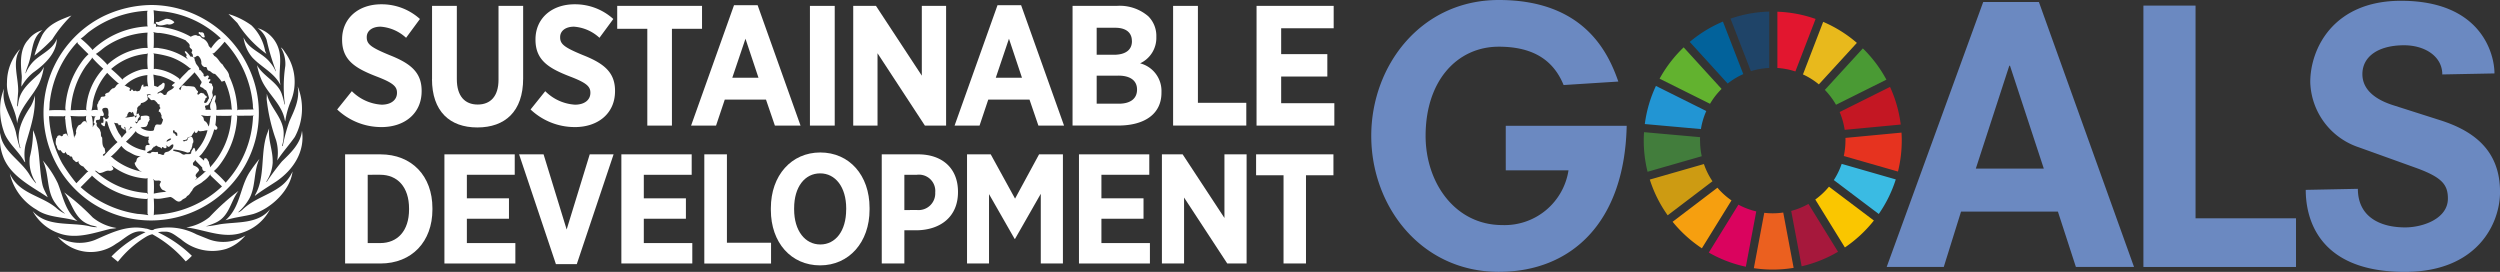 <svg xmlns="http://www.w3.org/2000/svg" width="299.926" height="32.613" viewBox="0 0 299.926 32.613">
    <rect x="0" y="0" width="299.926" height="32.613" fill="#333333" stroke="none"/>
    <g id="Group_15584" data-name="Group 15584" transform="translate(1240 1184.038)">
        <path id="Path_317" data-name="Path 317" d="M220.372,225.081v8.194h1.5c2.057,0,3.461-1.441,3.461-4.041v-.094c0-2.6-1.4-4.06-3.461-4.06Zm-2.712-2.45h4.228c3.8,0,6.248,2.619,6.248,6.454v.168c0,3.835-2.451,6.473-6.248,6.473H217.66Z" transform="translate(-1416.258 -1388.152)" fill="#fff"/>
        <path id="Path_318" data-name="Path 318" d="M237.233,222.631h8.436v2.45h-5.743v2.825h5.051v2.45h-5.051v2.919h5.818v2.45h-8.511Z" transform="translate(-1423.916 -1388.152)" fill="#fff"/>
        <path id="Path_319" data-name="Path 319" d="M251.951,222.631h2.937l2.769,9.017,2.768-9.017h2.862L258.873,235.8h-2.506Z" transform="translate(-1429.675 -1388.152)" fill="#fff"/>
        <path id="Path_320" data-name="Path 320" d="M272.108,222.631h8.436v2.45H274.8v2.825h5.051v2.45H274.8v2.919h5.818v2.45h-8.511Z" transform="translate(-1437.562 -1388.152)" fill="#fff"/>
        <path id="Path_321" data-name="Path 321" d="M288.455,222.631h2.712v10.607h5.294v2.488h-8.007Z" transform="translate(-1443.958 -1388.152)" fill="#fff"/>
        <path id="Path_322" data-name="Path 322" d="M310.612,229.109v-.131c0-2.582-1.309-4.209-3.123-4.209-1.833,0-3.125,1.608-3.125,4.19v.131c0,2.582,1.328,4.209,3.143,4.209s3.1-1.609,3.1-4.191m-9.035.057v-.225c0-3.928,2.47-6.678,5.93-6.678,3.479,0,5.911,2.731,5.911,6.641v.224c0,3.91-2.47,6.679-5.93,6.679-3.48,0-5.911-2.731-5.911-6.641" transform="translate(-1449.092 -1388.008)" fill="#fff"/>
        <path id="Path_323" data-name="Path 323" d="M327.651,229.309a2,2,0,0,0,2.189-2.095V227.2a1.956,1.956,0,0,0-2.226-2.114h-1.478v4.228Zm-4.228-6.678h4.359c2.937,0,4.789,1.7,4.789,4.489v.037c0,3.012-2.151,4.527-4.9,4.584h-1.534v3.984h-2.712Z" transform="translate(-1457.64 -1388.152)" fill="#fff"/>
        <path id="Path_324" data-name="Path 324" d="M340.232,222.631h2.843l2.918,5.312,2.88-5.312h2.862v13.094H349.08v-8.362l-3.086,5.406h-.056L342.87,227.4v8.324h-2.638Z" transform="translate(-1464.217 -1388.152)" fill="#fff"/>
        <path id="Path_325" data-name="Path 325" d="M362.294,222.631h8.436v2.45h-5.743v2.825h5.051v2.45h-5.051v2.919h5.818v2.45h-8.511Z" transform="translate(-1472.849 -1388.152)" fill="#fff"/>
        <path id="Path_326" data-name="Path 326" d="M378.64,222.631h2.488l5.014,7.632v-7.632H388.8v13.094h-2.32l-5.181-7.913v7.913H378.64Z" transform="translate(-1479.245 -1388.152)" fill="#fff"/>
        <path id="Path_327" data-name="Path 327" d="M400.493,225.138H397.2v-2.507h9.279v2.507h-3.293v10.588h-2.694Z" transform="translate(-1486.506 -1388.152)" fill="#fff"/>
        <path id="Path_328" data-name="Path 328" d="M216.092,205.686l1.764-2.2a5.511,5.511,0,0,0,3.57,1.62c1.148,0,1.846-.575,1.846-1.416v-.021c0-.717-.41-1.169-2.462-1.949-2.543-.984-4.123-1.948-4.123-4.411v-.04c0-2.5,1.928-4.206,4.7-4.206a6.835,6.835,0,0,1,4.637,1.763l-1.662,2.257a5.026,5.026,0,0,0-3.057-1.334c-1.026,0-1.662.514-1.662,1.252v.021c0,.821.492,1.21,2.729,2.134,2.5.984,3.857,2.051,3.857,4.287v.042c0,2.666-2.031,4.308-4.822,4.308a7.709,7.709,0,0,1-5.313-2.113" transform="translate(-1415.645 -1376.586)" fill="#fff"/>
        <path id="Path_329" data-name="Path 329" d="M234.795,202.152v-8.781h2.974v8.8c0,2.031.965,3.036,2.5,3.036s2.5-.985,2.5-2.975v-8.863h2.955v8.719c0,3.959-2.175,5.868-5.5,5.868-3.3,0-5.437-1.928-5.437-5.806" transform="translate(-1422.962 -1376.704)" fill="#fff"/>
        <path id="Path_330" data-name="Path 330" d="M254.206,205.686l1.764-2.2a5.512,5.512,0,0,0,3.57,1.62c1.149,0,1.846-.575,1.846-1.416v-.021c0-.717-.41-1.169-2.462-1.949-2.543-.984-4.124-1.948-4.124-4.411v-.04c0-2.5,1.928-4.206,4.7-4.206a6.834,6.834,0,0,1,4.637,1.763l-1.662,2.257a5.026,5.026,0,0,0-3.056-1.334c-1.026,0-1.662.514-1.662,1.252v.021c0,.821.492,1.21,2.729,2.134,2.5.984,3.857,2.051,3.857,4.287v.042c0,2.666-2.031,4.308-4.821,4.308a7.709,7.709,0,0,1-5.314-2.113" transform="translate(-1430.557 -1376.586)" fill="#fff"/>
        <path id="Path_331" data-name="Path 331" d="M274.9,196.121h-3.611v-2.749h10.176v2.749h-3.611v11.612H274.9Z" transform="translate(-1437.242 -1376.704)" fill="#fff"/>
        <path id="Path_332" data-name="Path 332" d="M293.932,201.935l-1.559-4.677-1.58,4.677Zm-2.933-8.7h2.831l5.149,14.443H295.9l-1.067-3.119H289.89l-1.046,3.119h-2.995Z" transform="translate(-1442.938 -1376.651)" fill="#fff"/>
        <rect id="Rectangle_33" data-name="Rectangle 33" width="2.974" height="14.361" transform="translate(-1142.832 -1183.332)" fill="#fff"/>
        <path id="Path_333" data-name="Path 333" d="M317.8,193.372h2.729l5.5,8.371v-8.371h2.913v14.361h-2.544l-5.682-8.678v8.678H317.8Z" transform="translate(-1455.438 -1376.704)" fill="#fff"/>
        <path id="Path_334" data-name="Path 334" d="M345.862,201.935l-1.559-4.677-1.58,4.677Zm-2.933-8.7h2.831l5.15,14.443h-3.077l-1.067-3.119H341.82l-1.046,3.119h-2.995Z" transform="translate(-1463.257 -1376.651)" fill="#fff"/>
        <path id="Path_335" data-name="Path 335" d="M366.529,201.743h-2.605v3.364h2.667c1.334,0,2.175-.575,2.175-1.683V203.4c0-1.026-.759-1.661-2.237-1.661m1.62-4.144c0-1.046-.738-1.6-2.01-1.6h-2.216v3.241H366c1.313,0,2.154-.534,2.154-1.621Zm-7.119-4.226h5.334a5.246,5.246,0,0,1,3.754,1.252,3.323,3.323,0,0,1,.964,2.442v.061a3.36,3.36,0,0,1-1.949,3.139,3.418,3.418,0,0,1,2.564,3.426v.1c0,2.585-2.072,3.939-5.19,3.939h-5.478Z" transform="translate(-1472.355 -1376.704)" fill="#fff"/>
        <path id="Path_336" data-name="Path 336" d="M380.846,193.372h2.975V205h5.806v2.729h-8.781Z" transform="translate(-1480.108 -1376.704)" fill="#fff"/>
        <path id="Path_337" data-name="Path 337" d="M397.292,193.372h9.252v2.688h-6.3v3.1h5.539v2.688h-5.539v3.2h6.38v2.688h-9.334Z" transform="translate(-1486.542 -1376.704)" fill="#fff"/>
        <path id="Path_338" data-name="Path 338" d="M171.347,214.1l.1.141a13.145,13.145,0,0,1,0,1.587,9.875,9.875,0,0,1,1.541-.219.539.539,0,0,1-.282-.167c-.3-.019-.443-.334-.539-.572-.045-.173.071-.315.141-.462-.128-.264-.527-.071-.758-.167-.065-.051-.11-.128-.2-.141m-7.336-.45-.019.077-1.323,1.329a13.016,13.016,0,0,0,6.848,3.206,10.58,10.58,0,0,1,1.278.155l-.1-.155v-1.74l.064-.1-.2.052a10.136,10.136,0,0,1-6.552-2.827m14.261.019-.032-.154a3.471,3.471,0,0,1-.88.848c-.418.417-1.1.507-1.311,1.111-.225.206-.3.527-.617.643-.116.308-.443.289-.629.514-.54.482-.886-.309-1.375-.4l-.982.173a3.081,3.081,0,0,1-1,.013,15.066,15.066,0,0,1,0,2.017l.122-.077a12.506,12.506,0,0,0,8.063-3.392Zm-11.871-1.2c.038.155.244.251.186.444a.545.545,0,0,1-.514.173c-.366-.058-.637.218-.983.257-.315.1-.424-.289-.713-.257a10.109,10.109,0,0,0,6.219,2.666l.18.122-.077-.219v-1.7l-.154.064a7.436,7.436,0,0,1-4.144-1.555m-.045-.051a.286.286,0,0,1-.155-.2Zm-.206-.276-.026-.045.026.077Zm10.33-.244-.044-.122a1.061,1.061,0,0,1-.289.366c.006.1-.032.257.09.327.257.084.59.251.648.553-.1.282-.642.54-.309.848.11.154-.154.212-.109.34l.09-.122a8.892,8.892,0,0,0,1.143-.958h.045c-.077-.026-.173.052-.264.013a.41.41,0,0,1-.212-.43Zm-8.923-1.792a9.515,9.515,0,0,1-1.278,1.311c.2.013.309.231.475.328a8.021,8.021,0,0,0,3.283,1.465l-.309-.141c-.231-.264-.559-.572-.572-.938.231-.077.205-.334.282-.507a1.294,1.294,0,0,1,.674-.373c-.649.27-1.214-.212-1.754-.462a2.515,2.515,0,0,1-.8-.681m6.2-.18c-.2,0-.3.154-.45.276-.18.1-.27-.192-.418-.122.007.032.039.045.065.058a.146.146,0,0,1,0,.186c-.219.2-.321-.1-.527-.077v.077c.007.045-.013.116-.077.09-.128-.212-.392-.135-.52-.321-.083-.045-.161.013-.219.064-.045.1-.25-.012-.2.155-.161.058-.18.231-.3.334-.2-.032-.289.193-.475.187.019.038,0,.1.058.109a.654.654,0,0,0,.373.045c.192-.309.514-.052.783-.167.167.032.052.212.173.276.264-.083.463.225.674.032-.013-.3.327-.276.514-.354.29-.173.617-.4.585-.79Zm-.726-.482c-.019.051-.089.141,0,.173.155-.161.482-.154.495-.385-.225-.032-.34.089-.495.212m-3.732-1.124a9.992,9.992,0,0,1-1.188,1.278,4.9,4.9,0,0,0,2.313,1.066c.045-.173-.026-.392.064-.539.065-.142.238-.135.366-.11a.109.109,0,0,0,.077-.167c-.186-.038-.1-.244-.167-.36.007-.064.116-.052.09-.135-.128-.1.065-.219-.045-.327.045-.032.077-.1.141-.1-.4.212-.841-.045-1.2-.205-.167-.1-.412-.193-.45-.4m8.094,0c-.186-.013-.411.1-.572-.032-.058-.051-.1.026-.091.077-.063.1-.128.219-.276.173-.116-.051-.116-.173-.154-.264a.7.7,0,0,1-.032.2,2.215,2.215,0,0,0-.276.43c-.135.147-.353.1-.494.218-.026.309-.366.244-.559.341-.013.038.032.044.051.077a.248.248,0,0,0,.276-.064c.27.071.212-.27.366-.385.135-.019.264-.135.4-.045a.912.912,0,0,1,.154.649c-.154.154-.077.4-.186.584.026.212-.231.308-.2.52a.454.454,0,0,1-.354.109,6.038,6.038,0,0,0-1.606-.366.112.112,0,0,0-.077.122c.231.122.514.128.758.231.219.058.366.327.643.244.231-.128.617.077.771-.167-.026-.238.18-.411.282-.617l.077-.02c.128.135.122.334.18.482.18-.192.321-.4.482-.6a5.747,5.747,0,0,0,.937-1.985,1.91,1.91,0,0,0-.507.09m-3.636-.013a.469.469,0,0,0,.1.309c.251-.039.141.308.373.276.128-.038.006-.147.045-.231-.039-.193-.225-.212-.354-.328-.013-.038.013-.071.032-.1-.1-.052-.141.006-.2.077m-5.075-.527a.929.929,0,0,1-.264.418l.019.013c.154-.11.264-.309.463-.321Zm-2.017-.508c.18.334.276.713.463,1.047.116.3.373.527.488.816a4.566,4.566,0,0,1,.539-.629.333.333,0,0,0-.057-.25c-.058-.135-.007-.327-.11-.443-.167.057.058.225-.013.321a.1.1,0,0,1-.154-.077.427.427,0,0,1-.309-.289c.122-.077-.032-.11-.064-.173-.065-.032-.071-.026-.122.032a.164.164,0,0,1-.1-.013c0-.366-.411-.148-.566-.341m-3.3-.79-.141.065a15.042,15.042,0,0,1-1.786-.045l.077.109.141,1.182a9.1,9.1,0,0,1,.244,1.342c.071-.1.026-.289.2-.308-.071-.141.135-.264.019-.385a1.291,1.291,0,0,1,.366-.848c.328-.013.354-.443.681-.463.167-.006.27.219.34.3a1.222,1.222,0,0,1-.141-.944m-2.512,0-.173.065-1.786-.013a13.108,13.108,0,0,0,1.574,5.641,21.076,21.076,0,0,0,1.709,2.4l1.278-1.323.154-.065a3.86,3.86,0,0,1-.6-.617.884.884,0,0,1-.54-.411c-.064-.071-.007-.2-.077-.25l-.077.1c-.225.109-.309-.122-.463-.219-.2-.109-.1-.488-.373-.418-.1-.007-.135-.122-.2-.186-.251.026-.315-.251-.45-.385-.026.058,0,.135-.077.173-.257.058-.347-.257-.52-.386-.045.019-.077.071-.142.058a.753.753,0,0,1-.263-.539c-.212-.237-.116-.617-.077-.906.038-.077.148-.122.128-.219.058-.135.2-.147.334-.154a.335.335,0,0,1,.128.122c.083-.051.27.007.2-.18a.847.847,0,0,1,.418-.154,2.723,2.723,0,0,0,.289.4l-.09-.141a10.182,10.182,0,0,1-.308-1.953c.006-.039-.084-.058-.032-.1l.013.019a2.02,2.02,0,0,1,.019-.36m3.1-.026.1.154a5.174,5.174,0,0,1,.089,1.259c.071-.122.09-.289.244-.366.019-.116-.154-.147-.135-.263.122-.238.006-.623.321-.726a.737.737,0,0,1-.617-.058m14.987-.019a6.929,6.929,0,0,1-.089,1.157l.212.231a.235.235,0,0,1-.045.3.252.252,0,0,1-.3-.02,8.408,8.408,0,0,1-1.124,2.454c-.212.27-.418.642-.694.783l.584.514c.032-.032.013-.084.019-.129,0-.077.039-.167.135-.154.282-.007.289.3.45.45-.032.244.18.437.109.662a9.528,9.528,0,0,0,2.576-6.122l.09-.1c-.578.058-1.188.019-1.785.026Zm2.577.045-.11-.077.065.173a10.351,10.351,0,0,1-2.037,5.705,4.264,4.264,0,0,1-.758.828,13.494,13.494,0,0,1,1.432,1.407l.052-.1a12.366,12.366,0,0,0,3.206-7.844l.077-.154-.1.045Zm-4.394-.09.2.2c.2.135.065.424.276.54.251.128.341.418.45.636a.707.707,0,0,0,.058-.186c.089-.354.077-.752.186-1.1a2.722,2.722,0,0,1-1.169-.09m.4-.629c-.051.026-.122.007-.186.013a.462.462,0,0,1,.186-.013m-12.025-.219c-.52.167.083.559-.045.88-.071.186-.263.013-.4.09l-.051.34c-.078.2-.328.051-.444.186-.083.128.007.264.077.366-.18.411.4.539.4.912.18.231-.026.565.231.771.058.417-.058.982.309,1.31l.064.4c.077.276-.327.206-.276.449.077-.038.1.065.1.09v-.013a16.947,16.947,0,0,1,1.651-1.683l-.244-.244a6.407,6.407,0,0,1-.989-2.2l-.187-.1c-.006.206-.1.366-.09.572l-.064.077c-.135-.006-.219-.116-.334-.186-.026-.071-.1-.186.013-.244a.209.209,0,0,1,.154.045c.058-.071.032-.173.064-.264.019-.154-.116-.3-.019-.43.122-.013.212.135.263.219.122.038.219-.065.321-.109,0-.11.154-.258-.013-.321a1.514,1.514,0,0,0-.013-.758c-.071-.212-.309-.173-.482-.155m5.583-1.586c-.1-.116-.327-.045-.463,0,.128.128.077.36.154.52a1.223,1.223,0,0,1-.816.482c-.083.1-.064.328-.264.309-.064.141-.282.225-.2.43a3.933,3.933,0,0,0-.109.738c-.379.238-.27-.315-.463-.43l-.065.109c-.077.019-.128-.026-.18-.077-.058-.019-.154-.038-.206.013-.083.141-.212.257-.18.45-.039.116-.231.077-.206.2a3.688,3.688,0,0,0,.649-.09c.147.038.27-.071.418-.077a.139.139,0,0,1,.089.155h.052a.26.26,0,0,0,.1-.309c.013-.135.16-.135.251-.173.083.039.032.122.044.186.289.11-.071.321-.109.475-.077.122,0,.4-.244.36a.09.09,0,0,1-.065-.109h-.032a.331.331,0,0,0,.174.289c.18-.148.186-.4.443-.43.135-.142-.058-.36.141-.475.334-.007.694-.148.957.122-.019.116-.064.167.032.264a1.268,1.268,0,0,1-.231.43.22.22,0,0,1-.064.244c-.09.392-.54.206-.8.34a2.03,2.03,0,0,0,1.42.385c.276-.013.154-.353.3-.507.09-.45.5-.141.752-.264a1.8,1.8,0,0,0,.219-.6.426.426,0,0,1-.173-.482c-.11-.148-.1-.418-.334-.443a.128.128,0,0,1,.026-.154c-.007-.141.135-.186.173-.3-.148-.1-.11-.309-.1-.43-.251.071-.276-.257-.463-.327-.045-.148-.206-.173-.334-.2-.308.148-.36-.231-.591-.321-.026-.071-.077-.174,0-.232.116-.1.27-.013.4-.019Zm-3.116-1.066h.142c.154.154.4.122.52.327.058.116-.109.1-.1.2.032.026.077.032.1.077.122.045.1-.071.142-.122.16-.16.186.155.34.155a.238.238,0,0,1,.34.045c.1-.09.321-.007.353-.173.2-.212.091-.54.386-.674.1.057-.007.154.032.244.2.083.424-.167.585.032a4.048,4.048,0,0,1-.1-1.4,4.382,4.382,0,0,0-2.744,1.291m3.456-1.343a12.129,12.129,0,0,1,.09,1.33l.463.154c.135-.225.43-.27.559-.482.083-.071.18,0,.244.077a1.283,1.283,0,0,1-.077.514c-.173.347-.584.392-.816.643.148.083.231-.071.353-.1a.771.771,0,0,1,.43.289c.116.051.225-.02.327-.058.071-.533.739-.456.938-.958L173.8,203c-.051-.071-.18-.038-.173-.154a1.332,1.332,0,0,1,.385-.309,6.539,6.539,0,0,0-1.831-.835,6.167,6.167,0,0,1-.771-.155m-5.55-.212a7.573,7.573,0,0,0-1.728,3.559,5.8,5.8,0,0,1-.154.958,1.614,1.614,0,0,1,.8-.032c-.148-.077-.026-.264-.109-.366-.019-.161-.045-.36.109-.463-.019-.264.264-.4.289-.636.071-.27.379-.089.527-.231.1-.051.013-.141.013-.212.128-.173.327-.167.482-.264a1.375,1.375,0,0,1,.43-.45c.385.013.392-.527.758-.539a15.307,15.307,0,0,1-1.42-1.323m10.452-.064-.032.077c-.591.617-1.24,1.253-1.8,1.882a.44.44,0,0,0,.173.186c.026-.154.109-.289.122-.449.155-.212.385-.077.585-.032a4.412,4.412,0,0,1,.912.064c.231.116.251.411.462.527a.182.182,0,0,1-.063.244c.063.482.3-.128.539-.013.1.038.231.026.308.135.039.2.283.161.3.354-.02.1-.122.122-.186.173.058.192-.2.315-.11.52.373.071.385-.36.559-.553a3.46,3.46,0,0,0-.359-.97c-.212-.045-.341-.3-.553-.34-.411-.161.064-.418.013-.662a7.741,7.741,0,0,0-.861-1.143m-12.289-1.786-.013.122-.694.88a10.246,10.246,0,0,0-1.837,5.332l1.76-.032.167.064c-.071-.045-.051-.122-.077-.186a7.745,7.745,0,0,1,2.05-4.824,12.9,12.9,0,0,1-1.356-1.356m7.368-.482.065.142-.013,1.74.167-.032a5.637,5.637,0,0,1,2.884,1.175l.045.135c.289-.4.726-.751,1.066-1.136l.321-.186-.154-.065a7.5,7.5,0,0,0-2.313-1.336,11.388,11.388,0,0,0-2.068-.437m-.674-.013-.109.065a7.506,7.506,0,0,0-4.285,1.818,17.394,17.394,0,0,1,1.368,1.278c.032-.044.064-.09.1-.141a5.886,5.886,0,0,1,1.96-1.015,2.912,2.912,0,0,1,.97-.11,8.5,8.5,0,0,1,0-1.895m-8.447-1.342a12.629,12.629,0,0,0-3.289,7.015c-.071.385-.026.783-.1,1.175a12.86,12.86,0,0,1,1.985,0l-.045-.251a10.446,10.446,0,0,1,1.927-5.505,5.283,5.283,0,0,1,.861-.982c-.418-.392-.854-.849-1.291-1.279Zm17.666-.045a14.83,14.83,0,0,1-1.278,1.375l-.219.045c.135.032.173.193.264.289.469.25.59.752,1,1.034.231.482.765.854.784,1.407a10.2,10.2,0,0,1,.976,3.99l-.052.077a.265.265,0,0,0,.154-.058l1.85-.032c-.122-.18-.07-.443-.1-.662a12.7,12.7,0,0,0-3.379-7.464m-14.274.584c-.4.276-.765.636-1.175.88a10.36,10.36,0,0,1,1.3,1.2l.045.122a7.7,7.7,0,0,1,3.854-1.953,3.405,3.405,0,0,1,1.015-.077,12.609,12.609,0,0,1-.013-1.851,9.875,9.875,0,0,0-5.024,1.677m11.531-1.728c-.135.128-.251-.116-.373.032a.259.259,0,0,0,.045.186c.27.1.3.488.648.4.1-.116-.064-.237-.032-.385a.381.381,0,0,0-.289-.231m-5.814-.013.065.122c-.013.6.026,1.233-.032,1.792a2.037,2.037,0,0,1,.738.026,7.522,7.522,0,0,1,3.456,1.387.921.921,0,0,1-.3-.463.072.072,0,0,1,.078-.026c.012-.2-.2-.3-.232-.482a.132.132,0,0,1,.141-.058,4.126,4.126,0,0,1,.566.662c.141-.058.257.032.36.109.187.109.071.346.212.475.026.379.488.59.462.97.007.09.116.019.154.065l.386.475a.192.192,0,0,0,.064.263c.173.077.27-.141.443-.109.251.141-.038.308-.012.463.1.006.218-.077.3.019.032.141-.116.231-.173.321,0,.141.116.109.219.141a.177.177,0,0,1,.154.231c.321.334-.1.694.058,1.047a.611.611,0,0,1-.167.629c.006.283-.251.456-.354.694l-.327.065c-.173.173.147.385-.026.494l.719.013-.077-.077a1.061,1.061,0,0,1,.1-.912,2.058,2.058,0,0,1,.341-.707c.045-.013.128-.1.167,0a1.288,1.288,0,0,1-.109.662,1.974,1.974,0,0,1,.2,1.048c.636-.039,1.259-.052,1.882-.045l-.058-.122a9.242,9.242,0,0,0-.835-3.328c-.135.007-.231.116-.385.077a.121.121,0,0,1-.077-.128,8.951,8.951,0,0,0-.707-.783c-.327.032-.475-.347-.771-.386-.264-.109-.084-.533-.463-.418a.619.619,0,0,1-.4-.43,1.056,1.056,0,0,0-.366-.912c-.231-.083-.327.225-.558.173-.129-.065-.071-.231-.11-.34s-.154-.167-.135-.3c.3-.4-.366-.392-.219-.783-.038-.283-.327-.392-.475-.617a10.411,10.411,0,0,0-3.116-.894,2.14,2.14,0,0,1-.771-.109m1.5-1.586-.925.4c-.077-.032-.225-.071-.276.032-.039.032,0,.077.013.109.34.437.931.193,1.356.109a.814.814,0,0,0,.835-.218v-.045a1.281,1.281,0,0,0-1-.385m-2.2-.97a12.5,12.5,0,0,0-6.912,2.448c-.392.27-.739.681-1.137.912h.057a10.961,10.961,0,0,1,1.42,1.368l.032-.089a10.194,10.194,0,0,1,6.566-2.762l-.058-.155-.019-1.542Zm.72-.065a9.024,9.024,0,0,1,.019,1.773.267.267,0,0,1,.058-.154c.09-.052.167.026.206.089.006.09.044.245-.032.3.077.013.116-.045.186-.045a9.6,9.6,0,0,1,4.054,1.233v-.032c.25-.122.572-.283.829-.065.308-.116.366.264.616.309a1.347,1.347,0,0,1,.681.867c.058.116.238.2.264.321a4.93,4.93,0,0,1,.97-1.124l.219-.09a11.984,11.984,0,0,0-6.816-3.224,9.906,9.906,0,0,1-1.253-.155m11.319,6.707a12.748,12.748,0,0,1,.848,9.032,12.966,12.966,0,0,1-19.689,7.3,12.954,12.954,0,0,1,1.42-22.278,13.577,13.577,0,0,1,5.846-1.388,12.917,12.917,0,0,1,11.576,7.336" transform="translate(-1392.998 -1376.637)" fill="#fff"/>
        <path id="Path_339" data-name="Path 339" d="M197.427,196.329a5.684,5.684,0,0,1,1.644,3.064l.155.36a13.534,13.534,0,0,1-3.482-3.7l-1.066-1.079a9.084,9.084,0,0,1,2.749,1.356" transform="translate(-1407.266 -1377.331)" fill="#fff"/>
        <path id="Path_340" data-name="Path 340" d="M158.579,198.121a20.553,20.553,0,0,1-2.146,1.96,13.634,13.634,0,0,1,.944-2.48c.777-1.355,2.216-1.83,3.5-2.332a15.9,15.9,0,0,0-2.3,2.853" transform="translate(-1392.302 -1377.446)" fill="#fff"/>
        <path id="Path_341" data-name="Path 341" d="M201.928,200.515c.3,1.35-.135,2.666.141,4.029l-.013.012c-.733-1.446-2.294-2.126-3.366-3.283a4.611,4.611,0,0,1-1.047-2.409c.617,1.484,2.274,1.812,3.224,3.058a4.042,4.042,0,0,1,.63,1.014l.032-.032a27.705,27.705,0,0,1-1.112-3.732,2.911,2.911,0,0,0-1.079-1.413,3.751,3.751,0,0,1,2.589,2.756" transform="translate(-1408.426 -1378.421)" fill="#fff"/>
        <path id="Path_342" data-name="Path 342" d="M156.372,198.139c-1.272.874-1.188,2.441-1.593,3.745-.128.482-.354.925-.463,1.42l.032.026a4.412,4.412,0,0,1,1.047-1.542c.906-.835,2.242-1.356,2.685-2.589-.019,1.715-1.452,3.064-2.82,4.028a5.722,5.722,0,0,0-1.42,1.7c-.032-.43.065-.867.032-1.33-.148-1.5-.257-3.206.8-4.317a3.188,3.188,0,0,1,1.7-1.137" transform="translate(-1391.264 -1378.569)" fill="#fff"/>
        <path id="Path_343" data-name="Path 343" d="M203.771,202.3a6.019,6.019,0,0,1,.559,5.762,10.191,10.191,0,0,0-.649,2.377c-.058-.141-.071-.334-.122-.495-.45-1.728-2.088-2.961-2.762-4.593a8.53,8.53,0,0,1-.495-1.664c.72,1.33,2.493,2.017,2.974,3.482a6.713,6.713,0,0,1,.309,1.233.05.05,0,0,0,.052-.044,16.8,16.8,0,0,1,.057-4.581,3.786,3.786,0,0,0-.539-2.216c.289.167.418.489.617.739" transform="translate(-1409.466 -1379.907)" fill="#fff"/>
        <path id="Path_344" data-name="Path 344" d="M152.569,201.979c-.976,1.484-.167,3.353-.212,5.043l-.128,1.728c.019.013.019.065.064.045.058-.192.071-.4.11-.6.231-1.394,1.439-2.383,2.5-3.346a2.743,2.743,0,0,0,.539-.8,7.137,7.137,0,0,1-.59,2.036c-.822,1.606-2.345,2.923-2.621,4.76-.135-1.76-1.336-3.077-1.214-4.946a5.941,5.941,0,0,1,1.477-3.886c.026-.013.045-.039.077-.033" transform="translate(-1390.178 -1380.072)" fill="#fff"/>
        <path id="Path_345" data-name="Path 345" d="M205.581,215.3c-.674.957-1.49,1.85-2.114,2.826a5.452,5.452,0,0,0-.141-2.454,21.277,21.277,0,0,1-1.124-4.9l.019-.662c.393,1.767,2.127,2.981,2.018,4.959a4.345,4.345,0,0,1-.2,1.311l.032.032.077-.089a19.658,19.658,0,0,1,.783-2.9c.572-1.3,1.278-2.621.989-4.195a7.128,7.128,0,0,1-.34,6.071" transform="translate(-1410.21 -1382.909)" fill="#fff"/>
        <path id="Path_346" data-name="Path 346" d="M151.544,214.854a16.272,16.272,0,0,0,.494,1.96c.026.013.046-.013.065-.032-.662-1.85.289-3.565,1.246-5.01a4.865,4.865,0,0,0,.482-1.279,10.812,10.812,0,0,1-.231,2.666c-.231,1.1-.578,2.152-.88,3.225a5.05,5.05,0,0,0-.045,2.126l-.1-.077c-.7-1.291-2.088-2.3-2.5-3.713a7.867,7.867,0,0,1-.334-3.655,6.882,6.882,0,0,1,.4-1.4c-.392,2,.957,3.45,1.4,5.191" transform="translate(-1389.648 -1383.078)" fill="#fff"/>
        <path id="Path_347" data-name="Path 347" d="M202.028,221.569a4.616,4.616,0,0,1-.784,2.332h.077a29.327,29.327,0,0,1,1.818-2.442c1.118-1.079,2.255-2.184,2.4-3.681.379,2.5-1.021,4.69-3.1,6.1-.855.559-1.721,1.079-2.544,1.715v-.077c1.259-2.094.642-4.966,1.42-7.266l.289-.771c-.161,1.432.463,2.647.418,4.086" transform="translate(-1409.31 -1386.138)" fill="#fff"/>
        <path id="Path_348" data-name="Path 348" d="M154.78,224.557c.135.475.411.9.591,1.356-1.914-1.3-4.522-2.544-5.37-4.934a5.933,5.933,0,0,1-.321-2.788c.154,2.126,2.441,3.251,3.5,5.01a5.838,5.838,0,0,0,.8,1.06c-.051-.225-.263-.417-.34-.648a4.577,4.577,0,0,1-.418-2.512,12.647,12.647,0,0,0,.385-3.237c.932,2.011.649,4.516,1.169,6.694" transform="translate(-1389.646 -1386.287)" fill="#fff"/>
        <path id="Path_349" data-name="Path 349" d="M196.9,228.353a6.367,6.367,0,0,1-1.311,1.574c.167-.006.315-.154.463-.25,1.381-1.375,3.18-1.76,4.67-2.878a4.5,4.5,0,0,0,1.407-1.773c-.282,2.281-2.551,4.42-4.69,5.1-1.1.3-2.287.392-3.36.758,1.818-1.561,1.715-3.977,2.929-5.814a18.8,18.8,0,0,1,1.157-1.561c-.739,1.483-.418,3.4-1.266,4.844" transform="translate(-1407.03 -1388.496)" fill="#fff"/>
        <path id="Path_350" data-name="Path 350" d="M157.328,226.557c.642,1.581.886,3.366,2.37,4.562-1.606-.527-3.488-.38-4.9-1.369a6.756,6.756,0,0,1-3.218-4.335c1.066,2.415,3.739,2.614,5.531,4.085a4.445,4.445,0,0,0,1.047.713l.019-.02A6.151,6.151,0,0,1,157,228.914c-1.047-1.458-.681-3.5-1.465-5.068a11.822,11.822,0,0,1,1.792,2.711" transform="translate(-1390.403 -1388.628)" fill="#fff"/>
        <path id="Path_351" data-name="Path 351" d="M190.016,233.6a9.888,9.888,0,0,1-1.291.495,13.668,13.668,0,0,0,1.676-.251c2.12-.334,4.548.007,6.032-1.8a5.7,5.7,0,0,1-3.193,2.756c-2.165.815-4.343-.186-6.418-.521l-.4-.051v-.013a5.823,5.823,0,0,0,2.743-1.233,28.093,28.093,0,0,1,3.487-3.148c-.957,1.227-1.059,2.974-2.64,3.764" transform="translate(-1404.037 -1390.973)" fill="#fff"/>
        <path id="Path_352" data-name="Path 352" d="M163.286,233.132a5.976,5.976,0,0,0,2.853,1.265c-.251.091-.578.065-.848.135-1.869.463-3.951,1.214-5.936.54a5.761,5.761,0,0,1-3.27-2.7c1.709,1.947,4.5,1.3,6.784,1.805a3.172,3.172,0,0,0,.958.122c-.27-.173-.649-.154-.945-.308-1.785-.629-2.049-2.563-3.019-3.867a27.52,27.52,0,0,1,3.424,3.007" transform="translate(-1392.166 -1391.084)" fill="#fff"/>
        <path id="Path_353" data-name="Path 353" d="M179.172,238.469a4.95,4.95,0,0,0,4.374-.475,5.2,5.2,0,0,1-2.312,1.619,5.764,5.764,0,0,1-5.441-1.176c-.611-.385-1.151-.944-1.941-.893a2.725,2.725,0,0,0-.8.077,14.874,14.874,0,0,1,4.067,2.82,6.158,6.158,0,0,1-.738.668,14.443,14.443,0,0,0-4.009-3.257,2.593,2.593,0,0,0-.829.354,12.381,12.381,0,0,0-3.3,2.948l-.771-.636a14.113,14.113,0,0,1,4.085-2.91c-1.464-.463-2.422.765-3.533,1.387a5.171,5.171,0,0,1-6.995-.848,5.027,5.027,0,0,0,4.471.386c1.882-.816,3.834-1.851,6.1-1.356.353.007.7.36,1.034.058a7.247,7.247,0,0,1,5.043.636Z" transform="translate(-1394.099 -1393.788)" fill="#fff"/>
        <path id="Path_354" data-name="Path 354" d="M436.031,207.307h14.509c-.251,11.665-6.69,17.519-15.345,17.519-9.324,0-15.3-7.861-15.3-16.307s5.978-16.306,15.3-16.306c10.328,0,13.171,6.439,14.342,9.784l-6.565.418c-1.129-2.759-3.387-4.6-7.777-4.6-4.933,0-8.78,4.013-8.78,10.7,0,5.644,3.554,10.7,9.2,10.7a7.753,7.753,0,0,0,7.943-6.564h-7.526Z" transform="translate(-1495.385 -1376.251)" fill="#6b89c1"/>
        <path id="Path_355" data-name="Path 355" d="M572.075,193.317h6.255v25.519h12.052v5.838H572.075Z" transform="translate(-1554.929 -1376.683)" fill="#6b89c1"/>
        <path id="Path_356" data-name="Path 356" d="M620.448,201.2c0-2.168-2.085-3.5-4.587-3.5-3.128,0-5,1.376-5,3.461,0,2.168,2.085,3.21,3.628,3.711l5.754,1.835c4.17,1.334,7.131,3.753,7.131,8.59,0,3.837-2.753,9.591-11.425,9.591-10.883,0-11.885-7.047-11.885-9.841l6.255-.125c0,3.335,2.627,4.628,5.671,4.628,2.127,0,5.129-1.043,5.129-3.461,0-1.667-.708-2.543-3.794-3.669l-6.839-2.46a8.5,8.5,0,0,1-5.879-7.839c0-4,2.753-9.758,10.883-9.758,9.675,0,11.217,6.421,11.217,8.715Z" transform="translate(-1567.444 -1376.307)" fill="#6b89c1"/>
        <path id="Path_357" data-name="Path 357" d="M482.774,208.316a8.783,8.783,0,0,1,1.387-1.784l-4.548-4.987a15.566,15.566,0,0,0-2.888,3.758Z" transform="translate(-1517.622 -1379.902)" fill="#62b22f"/>
        <path id="Path_358" data-name="Path 358" d="M504.978,202.826a8.7,8.7,0,0,1,1.908,1.195l4.561-4.979a15.516,15.516,0,0,0-4.042-2.522Z" transform="translate(-1528.677 -1377.936)" fill="#e8b91c"/>
        <path id="Path_359" data-name="Path 359" d="M518.252,209.343l-6.045,3.013a8.672,8.672,0,0,1,.605,2.136l6.725-.635a15.336,15.336,0,0,0-1.285-4.514" transform="translate(-1531.505 -1382.953)" fill="#c41723"/>
        <path id="Path_360" data-name="Path 360" d="M510.632,208.512l6.044-3.013a15.539,15.539,0,0,0-2.824-3.75l-4.561,4.979a8.773,8.773,0,0,1,1.341,1.785" transform="translate(-1530.364 -1379.981)" fill="#4a9a34"/>
        <path id="Path_361" data-name="Path 361" d="M480.351,219.266c0-.136,0-.272.01-.407l-6.726-.6c-.021.334-.034.67-.034,1.009a15.5,15.5,0,0,0,.458,3.741l6.5-1.864a8.714,8.714,0,0,1-.2-1.877" transform="translate(-1516.4 -1386.441)" fill="#427d3c"/>
        <path id="Path_362" data-name="Path 362" d="M509.05,229a8.825,8.825,0,0,1-1.641,1.543l3.551,5.75a15.616,15.616,0,0,0,3.478-3.23Z" transform="translate(-1529.628 -1390.643)" fill="#fac600"/>
        <path id="Path_363" data-name="Path 363" d="M513.226,219.3a8.6,8.6,0,0,1-.2,1.856l6.5,1.866a15.441,15.441,0,0,0,.454-3.722c0-.319-.011-.635-.03-.95l-6.725.635c0,.105.006.209.006.315" transform="translate(-1531.826 -1386.479)" fill="#e6331f"/>
        <path id="Path_364" data-name="Path 364" d="M484.665,229.208l-5.376,4.086a15.6,15.6,0,0,0,3.511,3.181l3.551-5.744a8.789,8.789,0,0,1-1.686-1.522" transform="translate(-1518.625 -1390.726)" fill="#f69f0f"/>
        <path id="Path_365" data-name="Path 365" d="M480.541,214.324a8.621,8.621,0,0,1,.644-2.166l-6.042-3.011a15.362,15.362,0,0,0-1.334,4.573Z" transform="translate(-1516.481 -1382.876)" fill="#2295d3"/>
        <path id="Path_366" data-name="Path 366" d="M508.277,238.141l-3.546-5.742a8.718,8.718,0,0,1-2.07.841l1.252,6.642a15.361,15.361,0,0,0,4.364-1.741" transform="translate(-1527.77 -1391.974)" fill="#a6183c"/>
        <path id="Path_367" data-name="Path 367" d="M512,224.509a8.745,8.745,0,0,1-.944,1.944l5.393,4.068a15.414,15.414,0,0,0,2.041-4.147Z" transform="translate(-1531.053 -1388.887)" fill="#3abbe3"/>
        <path id="Path_368" data-name="Path 368" d="M498.824,234.1a8.76,8.76,0,0,1-1.259.092,8.881,8.881,0,0,1-1.016-.06l-1.251,6.642a15.563,15.563,0,0,0,4.775-.037Z" transform="translate(-1524.889 -1392.639)" fill="#eb601f"/>
        <path id="Path_369" data-name="Path 369" d="M499.939,201.269a8.626,8.626,0,0,1,2.159.417l2.425-6.3a15.306,15.306,0,0,0-4.584-.868Z" transform="translate(-1526.705 -1377.151)" fill="#e2162f"/>
        <path id="Path_370" data-name="Path 370" d="M492.114,233.357a8.694,8.694,0,0,1-2.141-.81l-3.553,5.746a15.413,15.413,0,0,0,4.445,1.7Z" transform="translate(-1521.415 -1392.032)" fill="#da035e"/>
        <path id="Path_371" data-name="Path 371" d="M493.145,201.651a8.643,8.643,0,0,1,2.2-.392V194.5a15.408,15.408,0,0,0-4.646.846Z" transform="translate(-1523.091 -1377.147)" fill="#1f4468"/>
        <path id="Path_372" data-name="Path 372" d="M482.314,226.607a8.681,8.681,0,0,1-1.029-2.063l-6.491,1.863a15.433,15.433,0,0,0,2.144,4.286Z" transform="translate(-1516.866 -1388.901)" fill="#cd9b12"/>
        <path id="Path_373" data-name="Path 373" d="M487.216,203.9a8.74,8.74,0,0,1,1.871-1.132l-2.441-6.3a15.477,15.477,0,0,0-3.982,2.439Z" transform="translate(-1519.946 -1377.916)" fill="#02629b"/>
        <path id="Path_374" data-name="Path 374" d="M536.272,200.25h-.084l-4.016,12.343h8.158Zm5.749,17.5H530.4l-2.071,6.636h-6.848L533.06,192.6h6.679l11.412,31.786h-6.974Z" transform="translate(-1535.133 -1376.402)" fill="#6b89c1"/>
    </g>
</svg>
